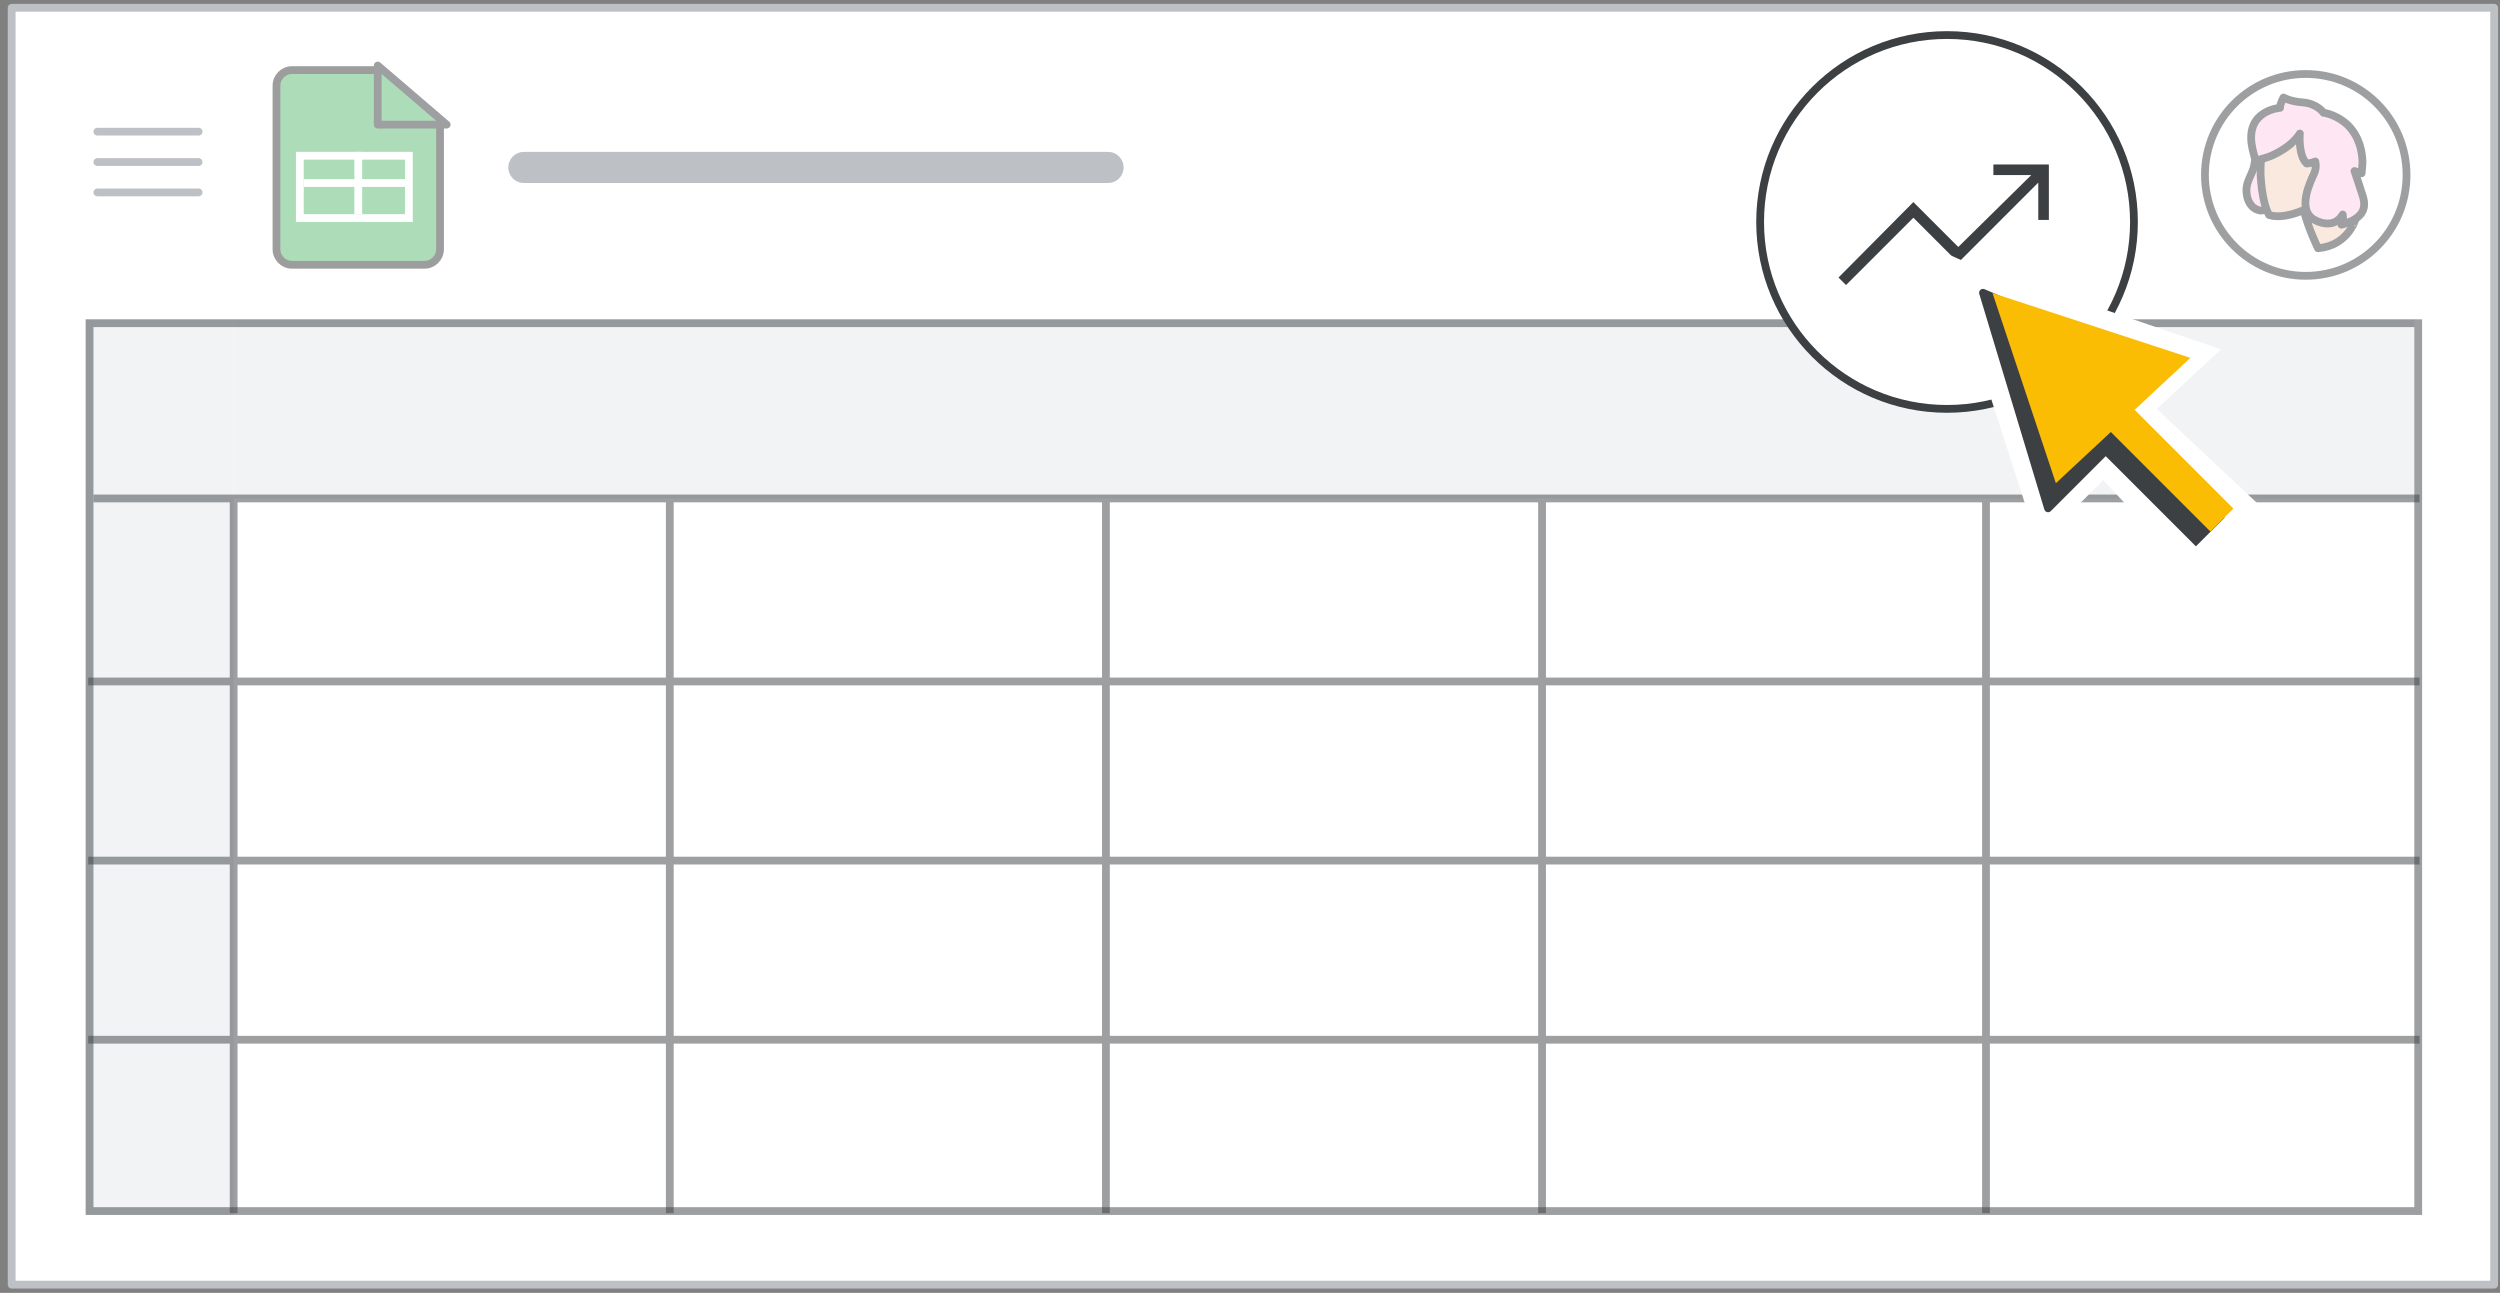<?xml version="1.0" encoding="UTF-8"?>
<svg width="321px" height="166px" viewBox="0 0 321 166" version="1.1" xmlns="http://www.w3.org/2000/svg" xmlns:xlink="http://www.w3.org/1999/xlink">
    <rect x="0" y="0" width="321" height="166" fill="#808080" stroke="none"/>
    <title>sheets-sw-activity-dashboard</title>
    <g id="sheets-sw-activity-dashboard" stroke="none" stroke-width="1" fill="none" fill-rule="evenodd">
        <rect id="border-and-background" stroke="#BDC1C6" fill="#FFFFFF" stroke-linejoin="round" x="1.5" y="1" width="318.75" height="163.95"></rect>
        <line x1="158" y1="77.5" x2="182.842" y2="77.5" id="Line-4" stroke="#FFFFFF" stroke-linecap="round" stroke-linejoin="round"></line>
        <rect id="Rectangle" fill="#F1F3F4" x="30" y="41" width="280" height="23"></rect>
        <rect id="sheet-border" fill="#F1F3F4" x="11" y="41" width="19" height="115"></rect>
        <g id="sheet-lines" transform="translate(11.5, 63.5)" opacity="0.5" stroke="#3C4043" stroke-linecap="square">
            <line x1="0.325" y1="70" x2="298.675" y2="70" id="Line"></line>
            <line x1="0.325" y1="47" x2="298.675" y2="47" id="Line"></line>
            <line x1="0.325" y1="24" x2="298.675" y2="24" id="Line"></line>
            <line x1="18.5" y1="1.034" x2="18.5" y2="91.776" id="Line"></line>
            <line x1="74.5" y1="1.034" x2="74.5" y2="91.776" id="Line"></line>
            <line x1="130.5" y1="1.034" x2="130.5" y2="91.776" id="Line"></line>
            <line x1="186.5" y1="1.034" x2="186.5" y2="91.776" id="Line"></line>
            <line x1="243.5" y1="1.034" x2="243.5" y2="91.776" id="Line"></line>
            <line x1="1" y1="0.5" x2="298.674" y2="0.5" id="Line"></line>
        </g>
        <rect id="sheet-border" stroke="#3C4043" opacity="0.5" x="11.5" y="41.5" width="299" height="114"></rect>
        <line x1="67.268" y1="21.5" x2="142.268" y2="21.5" id="Line-4" stroke="#BDC1C6" stroke-width="4" stroke-linecap="round" stroke-linejoin="round"></line>
        <g id="logo" opacity="0.5" transform="translate(35.5, 9)">
            <path d="M2,0 L13.071,0 L13.071,0 L21,6.917 L21,23 C21,24.105 20.105,25 19,25 L2,25 C0.895,25 1.3527075e-16,24.105 0,23 L0,2 C-1.3527075e-16,0.895 0.895,2.02906125e-16 2,0 Z" id="Rectangle" stroke="#3C3C3C" fill="#5BBA73"></path>
            <line x1="4" y1="14.5" x2="16" y2="14.5" id="Line-11" stroke="#FFFFFF" stroke-linecap="square"></line>
            <rect id="Rectangle" stroke="#FFFFFF" x="3" y="11" width="14" height="8"></rect>
            <path d="M13.5,-0.5 L21.087,-0.5 L13.5,8.352 L13.5,-0.5 Z" id="Path-5" stroke="#3C4043" fill="#5BBA73" stroke-linejoin="round" transform="translate(17, 3.5) rotate(-90) translate(-17, -3.5) "></path>
            <line x1="10.5" y1="11" x2="10.5" y2="18" id="Line-12" stroke="#FFFFFF" stroke-linecap="square"></line>
        </g>
        <g id="UI/menu-dark-grey" transform="translate(12.5, 16.5)" stroke="#BDC1C6" stroke-linecap="round" stroke-linejoin="round">
            <line x1="1.40946282e-16" y1="0.406" x2="13" y2="0.406" id="Line"></line>
            <line x1="1.40946282e-16" y1="4.306" x2="13" y2="4.306" id="Line"></line>
            <line x1="1.40946282e-16" y1="8.206" x2="13" y2="8.206" id="Line"></line>
        </g>
        <circle id="Oval" stroke="#3C4043" fill="#FFFFFF" cx="250" cy="28.5" r="24"></circle>
        <g id="functions_BASELINE_P900" transform="translate(236.309, 21.294)" fill="#3C4043" fill-rule="nonzero" stroke="#3C4043" stroke-width="0.35">
            <g id="trending_up_BASELINE_P900">
                <polygon id="Path" points="0.721 15.06 0 14.34 9.368 4.9 15.132 10.665 24.932 1.009 19.816 1.009 19.816 0 26.59 0 26.59 6.774 25.581 6.774 25.581 1.729 15.132 12.178 9.368 6.413"></polygon>
            </g>
        </g>
        <g id="UI/arrow" transform="translate(238.313, 21.705)" fill-rule="nonzero">
            <g id="white-bg" transform="translate(0, 0)" fill="#FFFFFF">
                <g id="Group" transform="translate(29.806, 29.806) rotate(-45) translate(-29.806, -29.806) translate(13.045, 4.415)">
                    <g id="Group-3" transform="translate(0, 0)">
                        <polygon id="Triangle" stroke="#FFFFFF" stroke-linejoin="round" points="17.105 0 28.2 29.063 21.266 22.766 16.643 33.422 0 33.422"></polygon>
                        <polygon id="Triangle" points="17.803 0.675 33.523 32.747 4.278 31.648"></polygon>
                    </g>
                    <g id="Group-2" transform="translate(10.339, 31.043)">
                        <polygon id="Rectangle" points="0.739 0.122 11.904 1.18739586e-13 12.533 19.739 0 19.739"></polygon>
                    </g>
                </g>
            </g>
            <g id="Group-5-2" transform="translate(6.642, 6.75)">
                <g id="Group" transform="translate(24.374, 24.374) rotate(-45) translate(-24.374, -24.374) translate(11.081, 3.197)">
                    <polygon id="Triangle" stroke="#3C4043" fill="#3C4043" stroke-linejoin="round" points="13.663 0 22.525 22.156 16.986 17.356 13.294 25.479 0 25.479"></polygon>
                    <g id="Group-2" transform="translate(9.97, 22.808)">
                        <polygon id="Rectangle" fill="#3C4043" points="2.57143242e-11 1.977 4.652 1.879 5.222 19.546 -1.63266931e-12 19.546"></polygon>
                        <rect id="Rectangle" fill="#FBBC04" x="2.66" y="1.18739586e-13" width="4.178" height="19.516"></rect>
                    </g>
                    <polygon id="Triangle" fill="#FBBC04" points="14.5 0.887 26.587 24.741 2.992 23.904"></polygon>
                </g>
            </g>
        </g>
        <g id="People/profile4" opacity="0.5" transform="translate(296.057, 22.458) scale(-1, 1) translate(-296.057, -22.458) translate(283.114, 9.5)">
            <g id="Group-22-Copy-3" transform="translate(0, 0)" fill="#FFFFFF" stroke="#3C4043">
                <ellipse id="Oval" cx="12.943" cy="12.958" rx="12.943" ry="12.958"></ellipse>
            </g>
            <g id="Group-19" transform="translate(5.442, 3.023)">
                <path d="M14.246,9.218 C14.464,9.856 15.116,10.918 15.116,11.815 C15.116,13.585 14.203,14.387 13.354,14.505 C13.007,14.553 12.354,14.34 12.267,13.585 C12.18,12.83 12.093,5.442 12.093,5.442 L13.703,5.442 C13.746,5.465 13.898,8.109 14.246,9.218" id="Fill-1" fill="#FDCFE8"></path>
                <path d="M14.246,9.218 C14.464,9.856 15.116,10.918 15.116,11.815 C15.116,13.585 14.203,14.387 13.354,14.505 C13.007,14.553 12.354,14.34 12.267,13.585 C12.18,12.83 12.093,5.442 12.093,5.442 L13.703,5.442 C13.746,5.465 13.898,8.109 14.246,9.218 Z" id="Stroke-3" stroke="#3D4043" stroke-linecap="round" stroke-linejoin="round"></path>
                <path d="M5.928,19.349 C5.928,19.349 7.162,16.847 7.767,14.441 C7.767,14.441 10.357,15.68 12.196,15.084 C12.196,15.084 12.994,13.988 13.261,10.533 C13.406,8.794 13.164,6.149 12.68,4.529 C12.147,2.694 10.332,1.455 7.356,1.908 C3.314,2.503 1.451,4.695 2.201,8.484 C3.072,12.987 2.613,12.987 1.209,15.894 C1.234,15.894 2.225,19.039 5.928,19.349" id="Fill-5" fill="#F3D4BD"></path>
                <path d="M5.928,19.349 C5.928,19.349 7.162,16.847 7.767,14.441 C7.767,14.441 10.357,15.68 12.196,15.084 C12.196,15.084 12.994,13.988 13.261,10.533 C13.406,8.794 13.164,6.149 12.68,4.529 C12.147,2.694 10.332,1.455 7.356,1.908 C3.314,2.503 1.451,4.695 2.201,8.484 C3.072,12.987 2.613,12.987 1.209,15.894 C1.234,15.894 2.225,19.039 5.928,19.349 Z" id="Stroke-7" stroke="#3D4043" stroke-linecap="round" stroke-linejoin="round"></path>
                <path d="M4.837,8.288 C4.837,8.288 4.575,7.79 4.208,7.869 C3.841,7.948 3.596,8.498 3.631,9.101 C3.649,9.704 4.033,10.543 4.47,10.884" id="Stroke-9" stroke="#3C4043" stroke-linecap="round" stroke-linejoin="round"></path>
                <path d="M6.972,15.721 C6.972,15.721 5.639,15.092 5.442,12.698 C5.442,12.698 6.098,14.125 7.256,14.657 C7.256,14.657 7.19,14.923 7.147,15.14 C7.059,15.407 6.972,15.721 6.972,15.721" id="Fill-11" fill="#3C4043"></path>
                <path d="M6.972,15.721 C6.972,15.721 5.639,15.092 5.442,12.698 C5.442,12.698 6.098,14.125 7.256,14.657 C7.256,14.657 7.19,14.923 7.147,15.14 C7.059,15.407 6.972,15.721 6.972,15.721 Z" id="Stroke-13" stroke="#3C4043" stroke-linecap="round" stroke-linejoin="round"></path>
                <path d="M7.371,8.476 C7.371,8.476 6.718,8.428 6.275,8.211 C6.275,8.211 6.066,8.957 6.415,9.728 C6.835,10.667 8.817,14.544 6.252,15.772 C6.252,15.772 3.944,17.072 2.755,15.025 C2.755,15.025 2.592,15.94 2.918,16.326 C2.918,16.326 1.613,16.013 0.867,15.386 C0.447,15.025 -0.346,14.375 0.167,12.69 C0.377,11.967 1.24,9.439 1.24,9.439 C1.24,9.439 0.587,9.704 0.33,9.728 C0.33,9.728 0.214,8.693 0.214,8.331 C0.237,7.031 0.563,5.057 2.126,3.516 C2.872,2.793 4.107,2.119 5.226,1.95 C5.226,1.95 6.019,0.771 7.884,0.626 C9.539,0.506 10.355,0 10.355,0 C10.355,0 10.822,0.843 10.798,1.324 C10.798,1.324 15.135,1.613 14.435,6.068 C14.342,6.646 14.156,7.416 13.922,8.091 C13.922,8.091 12.57,7.778 11.777,7.416 C10.728,6.935 9.096,5.996 8.257,4.623 C8.28,4.719 8.467,7.464 7.371,8.476" id="Fill-15" fill="#FDCFE8"></path>
                <path d="M7.371,8.476 C7.371,8.476 6.718,8.428 6.275,8.211 C6.275,8.211 6.066,8.957 6.415,9.728 C6.835,10.667 8.817,14.544 6.252,15.772 C6.252,15.772 3.944,17.072 2.755,15.025 C2.755,15.025 2.592,15.94 2.918,16.326 C2.918,16.326 1.613,16.013 0.867,15.386 C0.447,15.025 -0.346,14.375 0.167,12.69 C0.377,11.967 1.24,9.439 1.24,9.439 C1.24,9.439 0.587,9.704 0.33,9.728 C0.33,9.728 0.214,8.693 0.214,8.331 C0.237,7.031 0.563,5.057 2.126,3.516 C2.872,2.793 4.107,2.119 5.226,1.95 C5.226,1.95 6.019,0.771 7.884,0.626 C9.539,0.506 10.355,0 10.355,0 C10.355,0 10.822,0.843 10.798,1.324 C10.798,1.324 15.135,1.613 14.435,6.068 C14.342,6.646 14.156,7.416 13.922,8.091 C13.922,8.091 12.57,7.778 11.777,7.416 C10.728,6.935 9.096,5.996 8.257,4.623 C8.28,4.719 8.467,7.464 7.371,8.476 Z" id="Stroke-17" stroke="#3D4043" stroke-linecap="round" stroke-linejoin="round"></path>
            </g>
        </g>
    </g>
</svg>